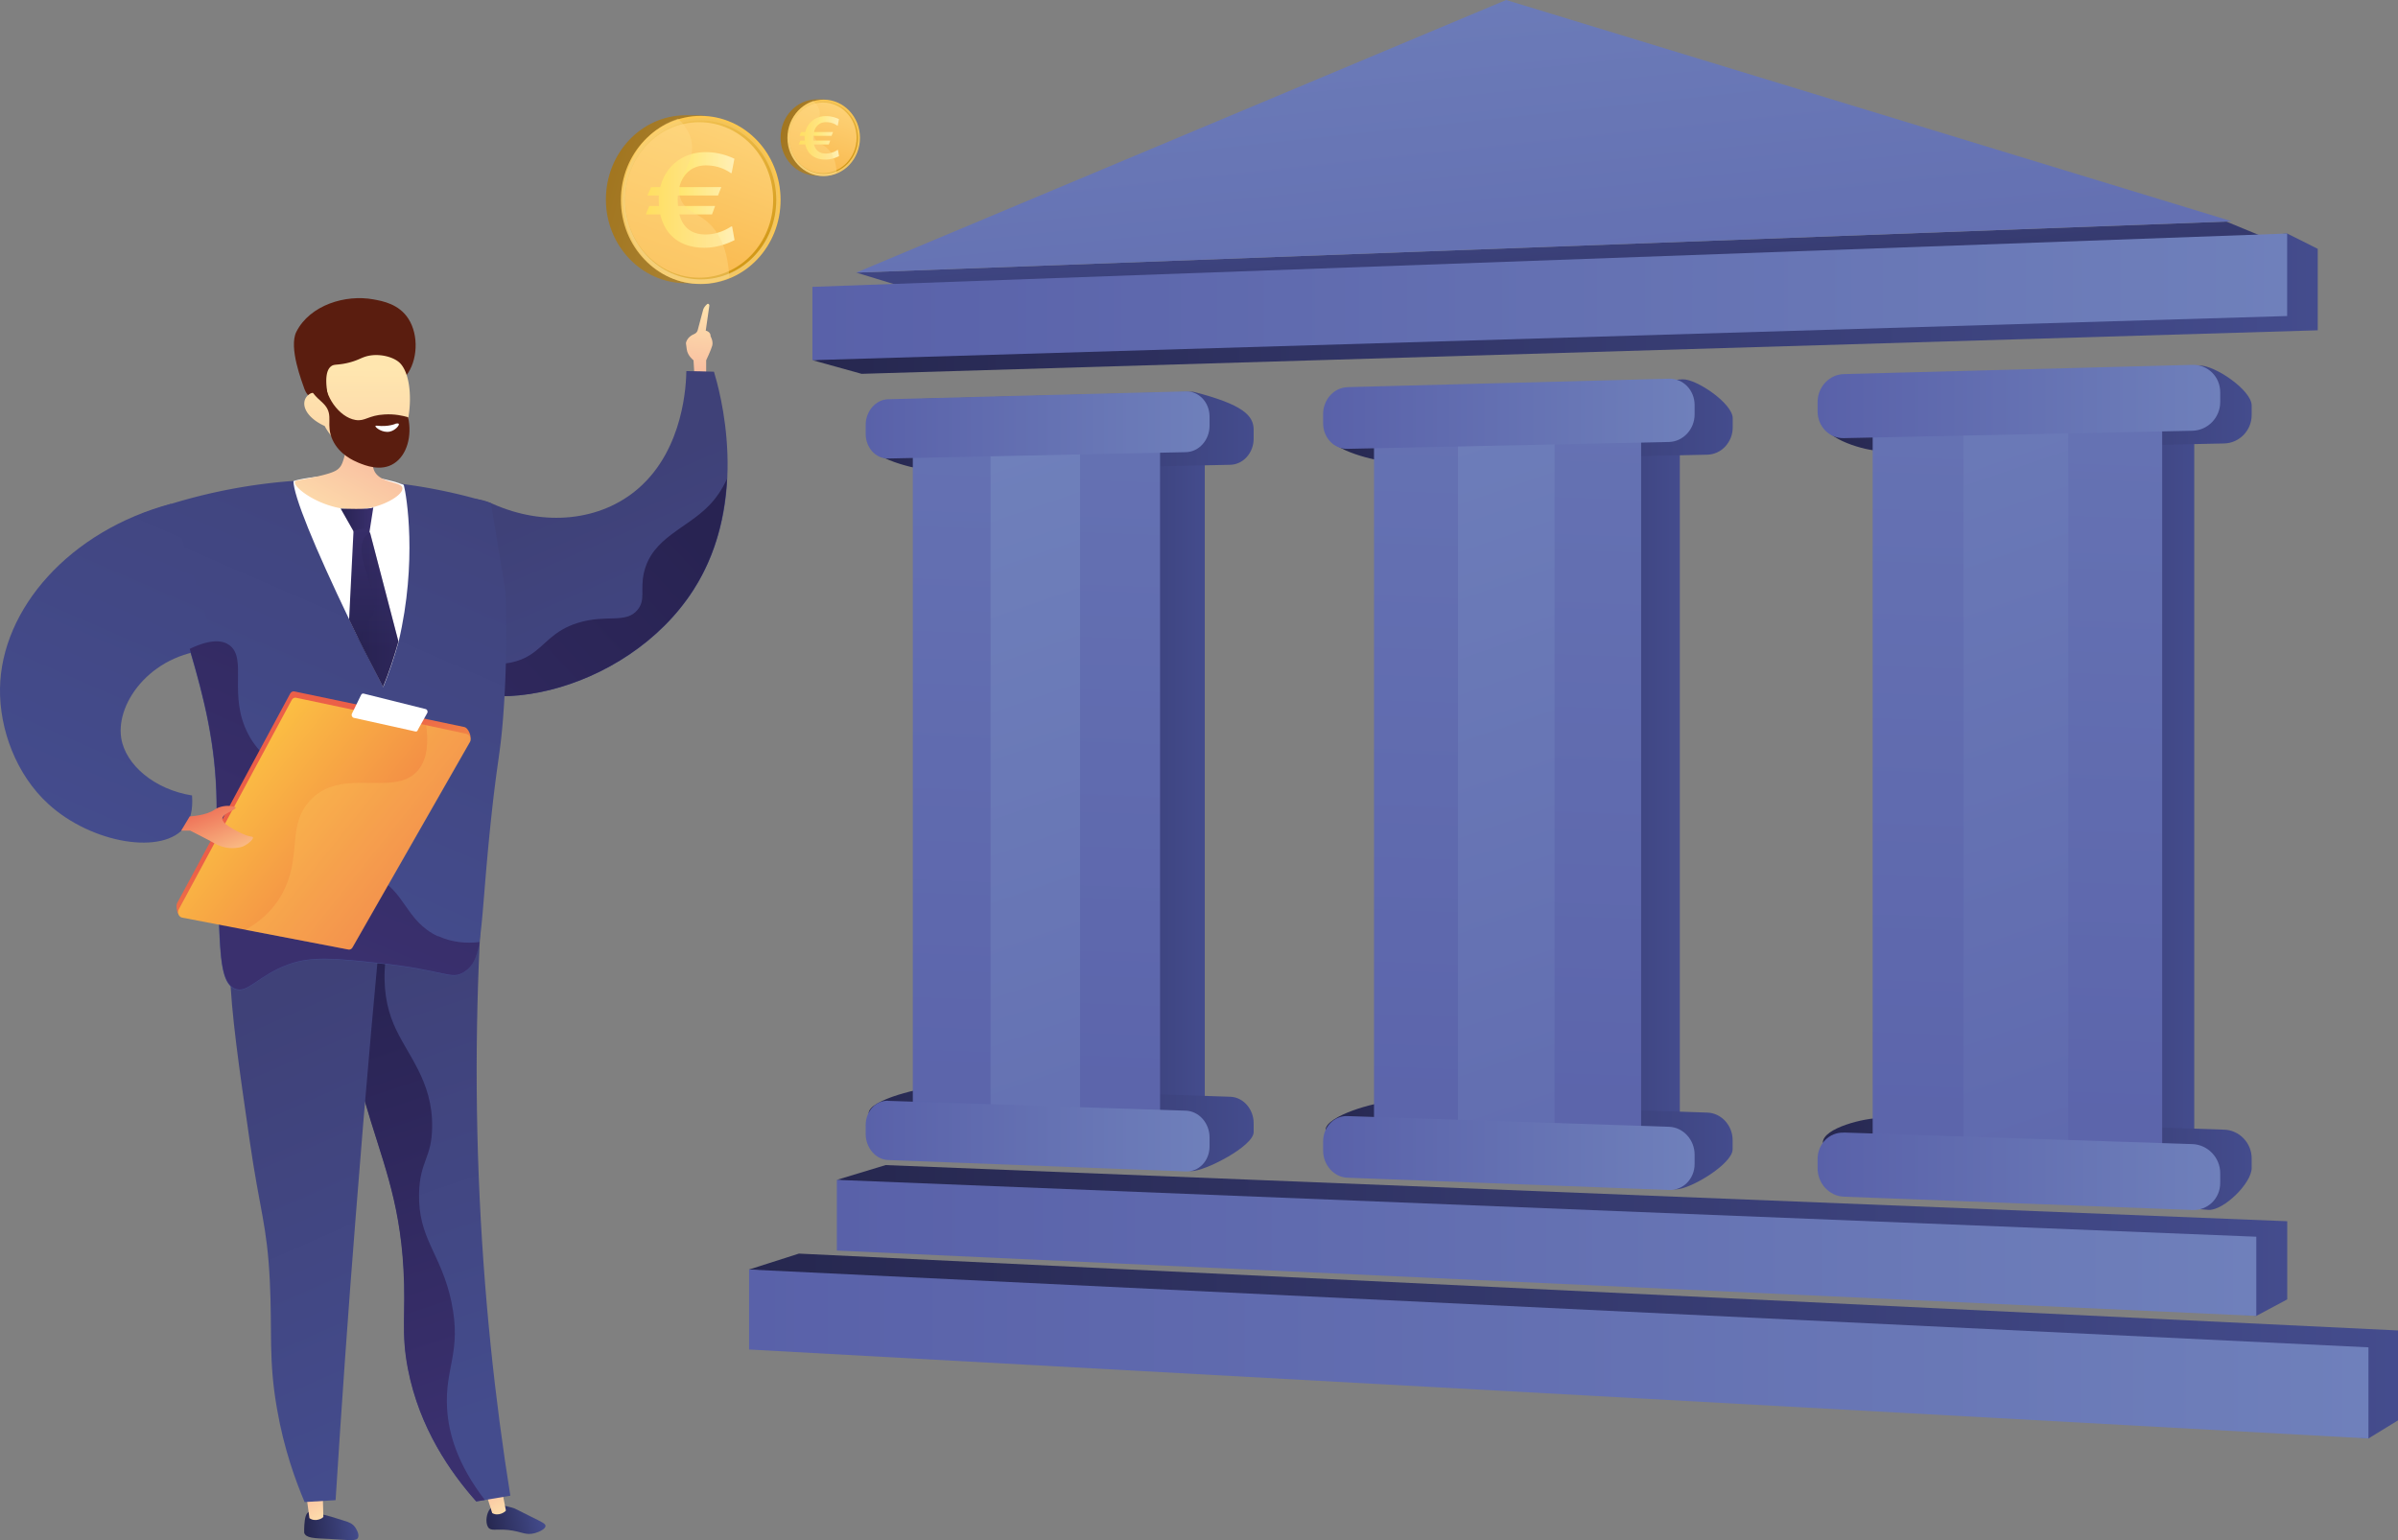 <svg xmlns="http://www.w3.org/2000/svg" width="537" height="345" fill="none"><rect width="100%" height="100%" fill="#808080" stroke="none"/><g clip-path="url(#a)"><path fill="url(#b)" d="m427.361 257.826 64.011 2.282V92.24l-64.011 1.52v164.066Z"/><path fill="url(#c)" d="m447.482 258.528 23.165.839V92.727l-23.165.566v165.235Z"/><path fill="url(#d)" d="m192.939 83.739 326.087-9.749V55.741l-6.85-3.431-330.244 28.368 11.007 3.06Z"/><path fill="url(#e)" d="m187.397 264.299 317.871 30.474 6.928-3.705V273.56l-313.871-12.575-10.928 3.314Z"/><path fill="url(#f)" d="m167.744 284.381 362.64 37.843 6.616-4.055v-20.14l-358.093-17.216-11.163 3.568Z"/><path fill="url(#g)" d="m202.619 64.379 304.21-11.328-8.255-3.412-306.825 11.425 10.87 3.315Z"/><path fill="url(#h)" d="m420.999 86.82 71.564-4.933c3.396-.098 11.67 5.517 11.67 8.949v2.144c0 3.432-2.751 6.278-6.147 6.356l-77.087 1.638c-3.201.078-12.431-2.69-12.431-6.024l6.635-1.97c0-3.334 2.595-6.102 5.796-6.18v.02Z"/><path fill="url(#i)" d="m420.999 250.495 77.087 2.554c3.396.117 6.147 2.984 6.147 6.434v2.145c0 3.432-6.264 9.534-9.64 9.398l-73.594-6.356c-3.201-.117-5.796-2.925-5.796-6.259l-7.006-2.437c0-3.334 9.601-5.596 12.802-5.498v.019Z"/><path fill="url(#j)" d="m317.098 253.888 59.073 2.105V94.988l-59.073 1.404v157.496Z"/><path fill="url(#k)" d="m335.676 254.551 21.37.76V95.437l-21.37.507V254.55Z"/><path fill="url(#l)" d="m311.223 89.724 65.593-4.757c3.122-.078 11.202 5.42 11.202 8.715v2.067c0 3.295-2.537 6.024-5.66 6.102l-71.115 1.521c-2.966.059-13.583-2.632-13.583-5.83l8.216-1.871c0-3.198 2.401-5.869 5.367-5.947h-.02Z"/><path fill="url(#m)" d="m311.223 246.869 71.116 2.359c3.122.097 5.659 2.866 5.659 6.161v2.067c0 3.295-9.66 9.085-12.802 8.968l-63.992-5.927c-2.966-.117-5.367-2.807-5.367-6.005l-8.997-1.345c0-3.198 11.398-6.376 14.364-6.278h.019Z"/><path fill="url(#n)" d="m215.128 250.242 54.664 1.95V97.523l-54.664 1.306v151.413Z"/><path fill="url(#o)" d="m232.322 250.866 19.789.702V97.952l-19.789.468v152.446Z"/><path fill="url(#p)" d="m201.35 89.49 65.827-1.735c11.221 2.847 13.563 5.343 13.563 8.52v1.99c0 3.177-2.342 5.79-5.23 5.848l-65.826 1.404c-2.752.058-14.383-2.515-14.383-5.596l9.426-1.813c0-3.08 2.224-5.634-3.357-8.637l-.02.02Z"/><path fill="url(#q)" d="m209.684 243.496 65.826 2.184c2.888.097 5.23 2.749 5.23 5.927v1.988c0 3.178-11.046 8.833-13.934 8.735l-57.122-5.693c-2.752-.098-4.957-2.691-4.957-5.771l-10.207-1.482c0-3.08 12.431-5.946 15.183-5.849l-.019-.039Z"/><path fill="url(#r)" d="m419.36 261.102 64.831 2.3V89.276l-64.831 1.54v170.286Z"/><path fill="url(#s)" d="m439.714 261.823 23.458.838V89.783l-23.458.546v171.494Z"/><path fill="url(#t)" d="m181.932 80.678 330.244-9.885V52.31L181.932 64.26v16.417Z"/><path fill="url(#u)" d="m187.397 280.131 317.871 14.642v-17.742l-317.871-12.732v15.832Z"/><path fill="url(#v)" d="m167.744 302.298 362.64 19.926v-20.413l-362.64-17.43v17.917Z"/><path fill="url(#w)" d="m191.749 61.064 308.074-11.483L337.277 0 191.749 61.064Z"/><path fill="url(#x)" d="m412.9 83.797 78.063-2.066c3.434-.098 6.225 2.651 6.225 6.141v2.184c0 3.49-2.791 6.356-6.225 6.434L412.9 98.147c-3.24.078-5.874-2.612-5.874-5.985v-2.106c0-3.373 2.634-6.18 5.874-6.258Z"/><path fill="url(#y)" d="m412.9 253.693 78.063 2.593c3.434.117 6.225 3.022 6.225 6.512v2.184c0 3.489-2.791 6.2-6.225 6.063l-78.063-2.983c-3.24-.117-5.874-2.963-5.874-6.336v-2.106c0-3.373 2.634-6.025 5.874-5.908v-.019Z"/><path fill="url(#z)" d="m307.691 257.105 59.816 2.144V92.064l-59.816 1.423v163.618Z"/><path fill="url(#A)" d="m326.485 257.787 21.642.78V92.512l-21.642.527v164.748Z"/><path fill="url(#B)" d="m301.719 86.722 72.033-1.891c3.161-.078 5.737 2.554 5.737 5.907v2.087c0 3.334-2.576 6.102-5.737 6.18l-72.033 1.54c-3.005.059-5.425-2.515-5.425-5.751v-2.028c0-3.237 2.42-5.947 5.425-6.025v-.019Z"/><path fill="url(#C)" d="m301.719 250.008 72.033 2.398c3.161.098 5.737 2.905 5.737 6.239v2.086c0 3.334-2.576 5.947-5.737 5.83l-72.033-2.749c-3.005-.117-5.425-2.847-5.425-6.083v-2.028c0-3.236 2.42-5.79 5.425-5.693Z"/><path fill="url(#D)" d="m204.414 253.439 55.366 1.97V94.638l-55.366 1.306v157.495Z"/><path fill="url(#E)" d="m221.822 254.044 20.043.721V95.067l-20.043.468v158.509Z"/><path fill="url(#F)" d="m198.891 89.432 66.666-1.755c2.927-.078 5.308 2.457 5.308 5.674v2.008c0 3.217-2.381 5.869-5.308 5.927l-66.666 1.423c-2.771.059-5.035-2.417-5.035-5.537v-1.95c0-3.119 2.245-5.712 5.035-5.79Z"/><path fill="url(#G)" d="m198.891 246.596 66.666 2.203c2.927.097 5.308 2.788 5.308 5.985v2.009c0 3.217-2.381 5.732-5.308 5.615l-66.666-2.554c-2.771-.098-5.035-2.73-5.035-5.849v-1.95c0-3.12 2.245-5.576 5.035-5.479v.02Z"/></g><path fill="url(#H)" d="M171.445 44.581c0 10.227-5.395 18.588-15.078 18.865H153.6c-9.891 0-17.915-8.396-17.915-18.761 0-10.4 7.955-18.83 17.846-18.865h2.628c9.545.345 15.286 8.603 15.286 18.727v.034Z"/><path fill="url(#I)" d="M156.92 63.62c9.891 0 17.88-8.431 17.88-18.831s-8.024-18.83-17.88-18.83c-9.857 0-17.88 8.43-17.88 18.83 0 10.4 8.023 18.83 17.88 18.83Z"/><path fill="url(#J)" d="M156.92 63.135c9.614 0 17.43-8.223 17.43-18.346 0-10.124-7.816-18.347-17.43-18.347-9.615 0-17.431 8.223-17.431 18.346 0 10.124 7.816 18.347 17.431 18.347Z" opacity=".3"/><path fill="url(#K)" d="M156.92 62.582c9.338 0 16.912-7.947 16.912-17.794 0-9.847-7.574-17.794-16.912-17.794s-16.912 7.947-16.912 17.794c0 9.847 7.574 17.794 16.912 17.794Z"/><path fill="url(#L)" d="M156.574 62.202c9.13 0 16.566-7.808 16.566-17.413s-7.401-17.414-16.566-17.414-16.566 7.809-16.566 17.414 7.401 17.413 16.566 17.413Z"/><path fill="url(#M)" d="m163.94 50.696.554 3.076c-1.833.967-4.219 1.727-6.744 1.727-5.534 0-8.854-2.937-9.891-7.463h-3.251l.795-1.9h2.179a16.526 16.526 0 0 1-.069-1.348c0-.345 0-.69.034-1.002h-2.559l.796-1.866h2.075c1.141-4.664 5.014-7.843 10.168-7.843 2.351 0 4.599.588 6.432 1.486l-.622 3.213h-.173c-1.695-1.174-3.562-1.727-5.568-1.727-3.113 0-5.188 1.865-5.983 4.871h9.407l-.727 1.866h-8.992c-.034.311-.034.657-.034 1.002 0 .45.034.933.069 1.348h8.3l-.691 1.9h-7.298c.726 2.799 2.594 4.492 5.88 4.492 1.798 0 3.908-.588 5.706-1.797h.173l.034-.035Z"/><path fill="#FFDD89" d="M152.32 44.304c-1.28-4.25 3.32-7.324 2.594-12.3-.312-2.176-1.557-3.973-3.078-5.424-7.194 2.315-12.416 9.57-12.416 18.174 0 10.434 7.781 18.864 17.292 18.83 2.352 0 4.565-.518 6.606-1.451-.312-6.047-2.075-9.433-3.943-11.506-2.905-3.144-6.087-3.11-7.055-6.357v.034Z" opacity=".4"/><path fill="url(#N)" d="M191.055 30.786c0 4.649-2.453 8.45-6.854 8.575h-1.258c-4.496 0-8.143-3.816-8.143-8.528 0-4.727 3.616-8.56 8.111-8.575h1.195c4.339.157 6.949 3.91 6.949 8.512v.016Z"/><path fill="url(#O)" d="M184.452 39.44c4.496 0 8.127-3.832 8.127-8.56 0-4.727-3.647-8.559-8.127-8.559s-8.127 3.832-8.127 8.56c0 4.727 3.647 8.559 8.127 8.559Z"/><path fill="url(#P)" d="M184.452 39.22c4.37 0 7.923-3.738 7.923-8.34 0-4.601-3.553-8.34-7.923-8.34s-7.923 3.739-7.923 8.34c0 4.602 3.553 8.34 7.923 8.34Z" opacity=".3"/><path fill="url(#Q)" d="M184.452 38.968c4.244 0 7.687-3.612 7.687-8.088 0-4.476-3.443-8.088-7.687-8.088-4.245 0-7.687 3.612-7.687 8.088 0 4.476 3.442 8.088 7.687 8.088Z"/><path fill="url(#R)" d="M184.295 38.795c4.15 0 7.53-3.549 7.53-7.915s-3.364-7.915-7.53-7.915-7.53 3.55-7.53 7.915c0 4.366 3.364 7.915 7.53 7.915Z"/><path fill="url(#S)" d="m187.643 33.566.252 1.397c-.834.44-1.918.786-3.066.786-2.515 0-4.024-1.335-4.496-3.393h-1.477l.361-.864h.99a7.946 7.946 0 0 1-.031-.612c0-.157 0-.314.016-.455h-1.164l.362-.849h.943c.519-2.12 2.28-3.564 4.622-3.564 1.069 0 2.091.267 2.924.675l-.283 1.46h-.079a4.343 4.343 0 0 0-2.531-.785c-1.414 0-2.358.848-2.719 2.215h4.276l-.33.848h-4.088c-.015.14-.015.298-.015.455 0 .204.015.424.031.613h3.773l-.315.863h-3.316c.33 1.272 1.179 2.042 2.672 2.042.817 0 1.776-.267 2.594-.817h.078l.016-.015Z"/><path fill="#FFDD89" d="M182.361 30.66c-.582-1.931 1.509-3.33 1.179-5.59-.141-.99-.707-1.807-1.399-2.466-3.27 1.052-5.644 4.35-5.644 8.26 0 4.743 3.537 8.575 7.86 8.56a7.17 7.17 0 0 0 3.003-.66c-.141-2.748-.943-4.288-1.792-5.23-1.321-1.429-2.767-1.413-3.207-2.89v.016Z" opacity=".4"/><g clip-path="url(#T)"><path fill="url(#U)" d="m155.541 84.64-.237-3.933s-1.321-.995-1.51-2.417l-.189-1.422s.142-1.327 1.841-2.038c.378-.142.708-.474.803-.9.33-1.28 1.038-3.933 1.227-4.597.142-.426.472-.853.85-1.185.236-.237.566 0 .519.332l-.803 5.592s1.133.19 1.086 1.28c0 0 .614.995.378 2.037-.283 1.043-1.369 3.318-1.369 3.318v4.028l-2.596-.047v-.048Z"/><path fill="url(#V)" d="M91.389 123.121c.991-4.265 3.635-7.867 7.27-9.81 3.634-1.99 7.883-2.18 11.612-.474 11.66 5.213 24.263 3.886 32.666-3.412 10.338-8.957 10.715-23.742 10.763-26.301 2.077 0 4.106.095 6.183.142 1.181 3.933 8.356 28.671-4.531 48.811-15.011 23.506-50.368 30.946-61.556 16.54-5.05-6.493-4.484-16.587-2.454-25.496h.047Z"/><path fill="url(#W)" d="M68.825 338.934c-.614.711-.661 2.417-.708 3.507v.9c.377 1.232 2.313 1.232 5.428 1.375 4.862.237 6.326.616 6.656-.332.33-.853-.613-2.18-.708-2.322-.566-.758-1.227-1.043-2.454-1.422-2.314-.758-3.871-1.185-4.343-1.279-2.974-.759-3.446-.901-3.871-.427Z"/><path fill="url(#X)" d="m72.224 332.868.188 6.919c-.141.332-1.84 1.232-3.115.284l-.944-6.871 3.87-.332Z"/><path fill="url(#Y)" d="M109.752 337.986c-.85 1.043-1.086 3.033-.472 4.076.613.995 1.699.379 4.531.663 3.069.332 3.824 1.28 5.948.711.85-.237 2.36-.853 2.408-1.611 0-.521-.756-.853-3.258-2.085-3.54-1.754-3.54-1.848-4.295-2.038-1.888-.521-3.824-1.043-4.91.332l.048-.048Z"/><path fill="url(#Z)" d="m112.018 331.826 1.274 6.539c-.142.332-1.747 1.375-3.068.569l-2.03-6.397 3.824-.711Z"/><path fill="url(#aa)" d="M108.76 190.841c-1.793 21.562-2.596 45.968-1.557 72.648 1.038 26.349 3.682 50.328 7.08 71.559-2.549.427-5.051.853-7.6 1.28-5.711-6.398-12.745-16.35-15.294-29.666-1.605-8.246-.425-12.322-.991-22.368-.897-15.971-4.957-24.691-8.733-37.865-3.4-11.847-7.128-29.097-7.836-51.702 11.66-1.28 23.319-2.607 34.979-3.886h-.048Z"/><path fill="url(#ab)" d="M101.113 291.734c-2.313-11.042-7.505-14.122-7.27-24.453.19-7.298 2.833-7.772 2.927-14.739.19-10.567-5.806-16.396-8.638-23.173-3.021-7.156-3.777-18.482 5.853-36.917-6.75.758-13.453 1.517-20.204 2.275.709 22.652 4.438 39.902 7.837 51.702 3.776 13.175 7.836 21.894 8.732 37.865.567 10.046-.613 14.074.992 22.368 2.596 13.316 9.582 23.221 15.294 29.666.661-.095 1.275-.237 1.936-.332-6.137-7.961-8.12-14.88-8.45-20.472-.567-9.099 3.304-12.654.991-23.743v-.047Z"/><path fill="url(#ac)" d="M87.046 188.993c-2.69 27.391-5.193 55.304-7.411 83.785-1.7 21.325-3.163 42.414-4.485 63.265l-6.939.427c-1.982-4.692-4.626-11.848-6.184-20.899-1.935-10.995-1.038-17.345-1.605-28.624-.613-12.653-2.218-15.496-4.531-31.561-4.72-32.604-7.128-48.907.377-58.337 2.455-3.08 9.96-10.663 30.778-7.962v-.094Z"/><path fill="url(#ad)" d="M162.857 107.15c-1.18 2.607-2.596 4.55-4.012 6.019-5.098 5.308-12.793 7.251-14.634 15.07-.897 3.933.425 6.066-1.416 8.34-2.596 3.223-6.939.948-13.359 2.939-5.712 1.753-7.364 5.118-10.81 7.25-4.673 2.891-12.792 3.649-28.087-5.213.614 2.607 1.652 4.976 3.21 7.062 11.188 14.406 46.544 6.966 61.556-16.54 5.192-8.103 7.08-16.965 7.505-24.927h.047Z"/><path fill="url(#ae)" d="M31.816 115.064c10.952-4.028 27.662-8.435 48.055-7.535a121.156 121.156 0 0 1 30.069 5.166l3.258 19.761c.236 6.588.33 15.544-.378 26.112-.708 10.568-1.369 10.71-2.927 25.638-2.549 24.311-1.51 30.661-5.995 33.6-2.926 1.895-4.012-.38-19.023-1.991-10.055-1.09-15.2-1.564-20.299.285-6.939 2.559-9.252 6.776-12.131 5.402-2.738-1.327-3.116-6.445-3.446-15.354-.52-13.791-.472-23.127-.52-26.491-.236-15.355-3.823-27.107-8.45-42.13a216.077 216.077 0 0 0-8.26-22.368l.047-.095Z"/><path fill="url(#af)" d="M43.004 178.188c.236 3.222-.378 5.402-1.464 6.871-4.767 6.635-21.053 3.934-30.73-4.976C3.635 173.544-.142 163.355 0 154.208c.283-17.818 15.578-35.305 38.33-41.371 3.352 10.9 6.75 21.752 10.102 32.652-14.02.237-22.564 11.658-21.29 19.809.945 6.066 7.506 11.563 15.862 12.89Z"/><path fill="url(#ag)" d="M98.092 209.749c-7.364-3.412-7.364-10.425-14.256-13.364-9.819-4.17-20.723 5.545-22.422 2.844-1.747-2.796 11.234-11.421 9.488-19.951-1.369-6.777-10.432-5.545-15.294-14.786-4.627-8.767-.142-16.871-4.202-19.951-1.463-1.09-4.06-1.517-8.922.805 3.4 11.516 5.854 21.658 6.043 34.216 0 3.365 0 12.7.519 26.491.33 8.909.66 14.027 3.446 15.354 2.88 1.375 5.193-2.891 12.132-5.402 5.098-1.848 10.243-1.375 20.298-.285 15.011 1.612 16.097 3.886 19.023 1.991 1.936-1.232 2.833-3.081 3.446-6.682-3.021.332-6.183.095-9.252-1.327l-.047.047Z"/><path fill="#fff" d="M65.71 107.719c0 3.317 4.626 14.643 12.556 31.182 2.218 4.597 4.815 9.621 7.553 15.023 1.416-3.459 2.502-6.871 3.446-10.189 4.248-18.008 1.746-32.888 1.18-35.021 0-.189-.661-.332-.661-.332-9.394-3.364-21.573-1.469-24.075-.616v-.047Z"/><path fill="url(#ah)" d="M78.55 92.27a48.031 48.031 0 0 1-1.181 9.004c-.567 2.37-.897 2.986-1.322 3.46-.613.71-1.557 1.326-6.75 2.369-2.832.569-3.163.521-3.257.853-.378 1.422 6.986 6.872 14.917 6.113 4.862-.474 9.346-3.175 9.157-4.739-.189-1.564-5.05-.995-6.325-3.933-.897-2.038.377-4.739 1.794-7.014-1.133-2.653-5.854-3.46-6.987-6.113h-.047Z"/><path fill="#5A1D0F" d="M91.011 84.072c2.455-3.176 2.88-8.91.425-12.701-2.124-3.27-5.712-3.933-7.836-4.313-6.184-1.137-14.161 1.233-17.23 7.251-1.794 3.554 1.322 11.374 1.794 12.795.567 1.564 1.652 2.18 2.644 3.412 1.368 1.706 3.493 4.408 6.986 8.957.33-1.28.85-2.796 1.652-4.454.283-.664 1.51-3.128 3.21-5.166 3.446-4.075 6.042-2.701 8.355-5.734v-.047Z"/><path fill="url(#ai)" d="M72.743 95.493s3.73 7.487 11.896 7.392c7.316-.094 9.252-17.676 4.767-21.704-1.51-1.327-4.579-2.038-7.128-1.422-1.51.38-2.077.995-4.531 1.564-2.313.521-2.927.19-3.635.758-.897.711-1.605 2.607-.425 7.82-1.322-1.612-2.974-2.275-4.154-1.754a2.915 2.915 0 0 0-1.038.948c-1.133 1.943.471 4.644 4.248 6.35v.048Z"/><path fill="#5A1D0F" d="M73.829 81.038c.33.285-.803 1.66-.992 3.65-.33 3.885 3.069 8.767 6.75 9.383 2.172.379 2.88-1.043 6.515-1.232 2.266-.143 4.107.284 5.287.616.944 4.312-.33 8.53-3.116 10.331-2.926 1.943-6.514.474-8.024-.143-.992-.426-4.202-1.753-5.76-5.07-1.604-3.46.237-5.403-1.699-7.772-.991-1.185-2.313-1.801-3.493-4.076-.33-.616-.52-1.184-.66-1.516 1.982-2.038 4.625-4.597 5.097-4.123l.095-.047Z"/><path fill="#fff" d="M88.698 94.876s-1.605.806-4.343.474c-.141 0-.283 0-.283.095-.094.284 1.605 1.611 3.257 1.232 1.18-.284 2.125-1.374 1.983-1.706-.047-.142-.33-.142-.567-.095h-.047Z"/><path fill="url(#aj)" d="m83.6 113.643-.85 5.45h-3.54l-2.927-5.166s6.75.285 7.317-.284Z"/><path fill="url(#ak)" d="M78.219 138.902c.66 1.374 1.369 2.796 2.077 4.265 1.652 3.364 3.587 6.966 5.475 10.71 1.417-3.46 2.502-6.872 3.447-10.189l-6.326-24.264-.189-.379s-.047-.047-.047-.095c-.472-1.089-3.493 0-3.493 0l-.992 19.904.048.048Z"/><path fill="url(#al)" d="M80.296 143.167c1.652 3.364 3.587 6.966 5.475 10.71 1.417-3.46 2.502-6.872 3.447-10.189l-6.326-24.264c-.614.142-2.03.853-1.888 4.171.236 4.265 4.437 11.8 2.077 14.785-.944 1.185-1.983 2.938-2.832 4.739l.047.048Z" opacity=".3" style="mix-blend-mode:multiply"/><path fill="url(#am)" d="m104.032 162.868-38.041-7.971c-.4-.12-.804.098-1.01.472l-25.324 46.947c-.343.671.053 2.772.79 2.895l37.149 5.916c.4.12.758-.112.952-.441l26.721-45.127c.388-.658-.468-2.509-1.237-2.691Z"/><path fill="url(#an)" d="m104.464 164.352-38.117-8.043c-.4-.119-.803.099-1.01.472L40 203.772c-.344.672.056 1.613.736 1.768l37.22 7.146c.4.12.759-.112.953-.441l26.321-46.068c.388-.658-.056-1.613-.825-1.794l.058-.031Z"/><path fill="#fff" d="m93.523 163.571 2.153-3.852c.193-.329 0-.822-.413-.897l-13.826-3.45c-.222-.066-.452.058-.562.267l-2.08 4.261c-.15.342.057.79.412.896l13.798 3.055c.222.066.452-.058.562-.267l-.044-.013Z"/><path fill="#FCC45F" d="M63.68 199.225c3.76-7.824.705-14.54 5.783-19.938 7.226-7.755 19.18-.363 24.32-6.953 1.39-1.76 2.357-4.712 1.648-9.856l9.018 1.92c.77.182 1.183 1.079.827 1.795l-26.318 46.059a.938.938 0 0 1-.953.441l-23.002-4.405c4.545-2.608 7.146-5.845 8.663-9.019l.013-.044Z" opacity=".3"/><path fill="url(#ao)" d="m40.581 186.054 1.903-3.175s3.725-.181 5.587-1.523c1.02-.761 2.837-.94 3.37-.805.531.134 2.527.044.265 1.163-2.26 1.074-2.26 1.879-1.285 2.774.93.895 4.522 2.818 5.852 2.908 1.286.089-1.064 2.103-2.35 2.371-1.285.269-3.458.582-6.118-.984-.975-.582-5.232-2.729-5.232-2.729h-1.992Z"/></g><defs><linearGradient id="c" x1="470.647" x2="447.482" y1="176.037" y2="176.037" gradientUnits="userSpaceOnUse"><stop stop-color="#444C8D"/><stop offset="1" stop-color="#26274F"/></linearGradient><linearGradient id="I" x1="164.355" x2="128.47" y1="33.698" y2="87.491" gradientUnits="userSpaceOnUse"><stop stop-color="#FDC74E"/><stop offset="1" stop-color="#E5C680"/></linearGradient><linearGradient id="d" x1="519.026" x2="181.932" y1="68.024" y2="68.024" gradientUnits="userSpaceOnUse"><stop stop-color="#444C8D"/><stop offset="1" stop-color="#26274F"/></linearGradient><linearGradient id="e" x1="512.196" x2="187.397" y1="277.888" y2="277.888" gradientUnits="userSpaceOnUse"><stop stop-color="#444C8D"/><stop offset="1" stop-color="#26274F"/></linearGradient><linearGradient id="f" x1="537" x2="167.744" y1="301.519" y2="301.519" gradientUnits="userSpaceOnUse"><stop stop-color="#444C8D"/><stop offset="1" stop-color="#26274F"/></linearGradient><linearGradient id="g" x1="346.722" x2="354.163" y1="33.028" y2="102.672" gradientUnits="userSpaceOnUse"><stop stop-color="#444C8D"/><stop offset="1" stop-color="#26274F"/></linearGradient><linearGradient id="h" x1="504.233" x2="408.568" y1="91.46" y2="91.46" gradientUnits="userSpaceOnUse"><stop stop-color="#444C8D"/><stop offset="1" stop-color="#26274F"/></linearGradient><linearGradient id="i" x1="504.233" x2="408.177" y1="260.77" y2="260.77" gradientUnits="userSpaceOnUse"><stop stop-color="#444C8D"/><stop offset="1" stop-color="#26274F"/></linearGradient><linearGradient id="j" x1="376.171" x2="317.098" y1="175.491" y2="175.491" gradientUnits="userSpaceOnUse"><stop stop-color="#444C8D"/><stop offset="1" stop-color="#26274F"/></linearGradient><linearGradient id="k" x1="357.046" x2="335.676" y1="175.374" y2="175.374" gradientUnits="userSpaceOnUse"><stop stop-color="#444C8D"/><stop offset="1" stop-color="#26274F"/></linearGradient><linearGradient id="l" x1="387.998" x2="297.641" y1="94.15" y2="94.15" gradientUnits="userSpaceOnUse"><stop stop-color="#444C8D"/><stop offset="1" stop-color="#26274F"/></linearGradient><linearGradient id="m" x1="387.998" x2="296.86" y1="256.637" y2="256.637" gradientUnits="userSpaceOnUse"><stop stop-color="#444C8D"/><stop offset="1" stop-color="#26274F"/></linearGradient><linearGradient id="n" x1="269.792" x2="215.128" y1="174.867" y2="174.867" gradientUnits="userSpaceOnUse"><stop stop-color="#444C8D"/><stop offset="1" stop-color="#26274F"/></linearGradient><linearGradient id="o" x1="252.111" x2="232.322" y1="174.75" y2="174.75" gradientUnits="userSpaceOnUse"><stop stop-color="#444C8D"/><stop offset="1" stop-color="#26274F"/></linearGradient><linearGradient id="p" x1="280.74" x2="195.301" y1="96.626" y2="96.626" gradientUnits="userSpaceOnUse"><stop stop-color="#444C8D"/><stop offset="1" stop-color="#26274F"/></linearGradient><linearGradient id="q" x1="280.74" x2="194.5" y1="252.894" y2="252.894" gradientUnits="userSpaceOnUse"><stop stop-color="#444C8D"/><stop offset="1" stop-color="#26274F"/></linearGradient><linearGradient id="r" x1="460.674" x2="447.41" y1="-66.289" y2="296.704" gradientUnits="userSpaceOnUse"><stop stop-color="#6F80BB"/><stop offset="1" stop-color="#5961A9"/></linearGradient><linearGradient id="s" x1="404.098" x2="505.911" y1="38.331" y2="334.509" gradientUnits="userSpaceOnUse"><stop stop-color="#6F80BB"/><stop offset="1" stop-color="#5961A9"/></linearGradient><linearGradient id="t" x1="512.176" x2="181.932" y1="66.484" y2="66.484" gradientUnits="userSpaceOnUse"><stop stop-color="#6F80BB"/><stop offset="1" stop-color="#5961A9"/></linearGradient><linearGradient id="u" x1="505.268" x2="187.397" y1="279.546" y2="279.546" gradientUnits="userSpaceOnUse"><stop stop-color="#6F80BB"/><stop offset="1" stop-color="#5961A9"/></linearGradient><linearGradient id="v" x1="530.384" x2="167.744" y1="303.293" y2="303.293" gradientUnits="userSpaceOnUse"><stop stop-color="#6F80BB"/><stop offset="1" stop-color="#5961A9"/></linearGradient><linearGradient id="w" x1="336.672" x2="356.092" y1="-29.928" y2="151.962" gradientUnits="userSpaceOnUse"><stop stop-color="#6F80BB"/><stop offset="1" stop-color="#5961A9"/></linearGradient><linearGradient id="x" x1="497.188" x2="407.026" y1="89.939" y2="89.939" gradientUnits="userSpaceOnUse"><stop stop-color="#6F80BB"/><stop offset="1" stop-color="#5961A9"/></linearGradient><linearGradient id="y" x1="497.188" x2="407.026" y1="262.369" y2="262.369" gradientUnits="userSpaceOnUse"><stop stop-color="#6F80BB"/><stop offset="1" stop-color="#5961A9"/></linearGradient><linearGradient id="z" x1="346.625" x2="333.38" y1="-70.442" y2="292.531" gradientUnits="userSpaceOnUse"><stop stop-color="#6F80BB"/><stop offset="1" stop-color="#5961A9"/></linearGradient><linearGradient id="A" x1="302.246" x2="404.059" y1="73.347" y2="369.525" gradientUnits="userSpaceOnUse"><stop stop-color="#6F80BB"/><stop offset="1" stop-color="#5961A9"/></linearGradient><linearGradient id="B" x1="379.489" x2="296.294" y1="92.668" y2="92.668" gradientUnits="userSpaceOnUse"><stop stop-color="#6F80BB"/><stop offset="1" stop-color="#5961A9"/></linearGradient><linearGradient id="C" x1="379.489" x2="296.294" y1="258.275" y2="258.275" gradientUnits="userSpaceOnUse"><stop stop-color="#6F80BB"/><stop offset="1" stop-color="#5961A9"/></linearGradient><linearGradient id="D" x1="241.24" x2="227.995" y1="-74.283" y2="288.691" gradientUnits="userSpaceOnUse"><stop stop-color="#6F80BB"/><stop offset="1" stop-color="#5961A9"/></linearGradient><linearGradient id="E" x1="208.142" x2="309.935" y1="105.712" y2="401.871" gradientUnits="userSpaceOnUse"><stop stop-color="#6F80BB"/><stop offset="1" stop-color="#5961A9"/></linearGradient><linearGradient id="F" x1="270.865" x2="193.876" y1="95.203" y2="95.203" gradientUnits="userSpaceOnUse"><stop stop-color="#6F80BB"/><stop offset="1" stop-color="#5961A9"/></linearGradient><linearGradient id="G" x1="270.865" x2="193.876" y1="254.511" y2="254.511" gradientUnits="userSpaceOnUse"><stop stop-color="#6F80BB"/><stop offset="1" stop-color="#5961A9"/></linearGradient><linearGradient id="H" x1="205.891" x2="121.552" y1="59.023" y2="35.383" gradientUnits="userSpaceOnUse"><stop stop-color="#BC9E5B"/><stop offset="1" stop-color="#9C6D13"/></linearGradient><linearGradient id="b" x1="491.372" x2="427.361" y1="176.174" y2="176.174" gradientUnits="userSpaceOnUse"><stop stop-color="#444C8D"/><stop offset="1" stop-color="#26274F"/></linearGradient><linearGradient id="J" x1="166.05" x2="155.308" y1="32.074" y2="47.113" gradientUnits="userSpaceOnUse"><stop stop-color="#E0BE71"/><stop offset="1" stop-color="#E5C57E"/></linearGradient><linearGradient id="K" x1="145.68" x2="161.942" y1="14.867" y2="58.239" gradientUnits="userSpaceOnUse"><stop stop-color="#FED168"/><stop offset="1" stop-color="#D29918"/></linearGradient><linearGradient id="L" x1="135.893" x2="168.243" y1="100.347" y2="13.292" gradientUnits="userSpaceOnUse"><stop stop-color="#F49819"/><stop offset="1" stop-color="#FFDE8A"/></linearGradient><linearGradient id="M" x1="144.677" x2="164.528" y1="44.788" y2="44.788" gradientUnits="userSpaceOnUse"><stop stop-color="#FFE144"/><stop offset="1" stop-color="#FFEFB6"/></linearGradient><linearGradient id="N" x1="206.712" x2="168.376" y1="37.351" y2="26.605" gradientUnits="userSpaceOnUse"><stop stop-color="#BC9E5B"/><stop offset="1" stop-color="#9C6D13"/></linearGradient><linearGradient id="O" x1="187.832" x2="171.52" y1="25.839" y2="50.291" gradientUnits="userSpaceOnUse"><stop stop-color="#FDC74E"/><stop offset="1" stop-color="#E5C680"/></linearGradient><linearGradient id="P" x1="188.602" x2="183.719" y1="25.101" y2="31.937" gradientUnits="userSpaceOnUse"><stop stop-color="#E0BE71"/><stop offset="1" stop-color="#E5C57E"/></linearGradient><linearGradient id="Q" x1="179.343" x2="186.735" y1="17.279" y2="36.994" gradientUnits="userSpaceOnUse"><stop stop-color="#FED168"/><stop offset="1" stop-color="#D29918"/></linearGradient><linearGradient id="R" x1="174.894" x2="189.599" y1="56.134" y2="16.564" gradientUnits="userSpaceOnUse"><stop stop-color="#F49819"/><stop offset="1" stop-color="#FFDE8A"/></linearGradient><linearGradient id="S" x1="178.887" x2="187.91" y1="30.88" y2="30.88" gradientUnits="userSpaceOnUse"><stop stop-color="#FFE144"/><stop offset="1" stop-color="#FFEFB6"/></linearGradient><linearGradient id="U" x1="156.91" x2="154.166" y1="67.245" y2="93.326" gradientUnits="userSpaceOnUse"><stop stop-color="#FFE6AF"/><stop offset="1" stop-color="#F4A597"/></linearGradient><linearGradient id="V" x1="161.252" x2="124.712" y1="196.386" y2="112.325" gradientUnits="userSpaceOnUse"><stop stop-color="#444C8D"/><stop offset="1" stop-color="#3F4178"/></linearGradient><linearGradient id="W" x1="80.297" x2="68.308" y1="341.743" y2="342.819" gradientUnits="userSpaceOnUse"><stop stop-color="#444C8D"/><stop offset="1" stop-color="#26274F"/></linearGradient><linearGradient id="X" x1="73.715" x2="66.563" y1="341.603" y2="329.155" gradientUnits="userSpaceOnUse"><stop stop-color="#FFE6AF"/><stop offset="1" stop-color="#F4A597"/></linearGradient><linearGradient id="Y" x1="121.616" x2="109.114" y1="339.356" y2="342.076" gradientUnits="userSpaceOnUse"><stop stop-color="#444C8D"/><stop offset="1" stop-color="#26274F"/></linearGradient><linearGradient id="Z" x1="114.421" x2="106.355" y1="339.812" y2="328.043" gradientUnits="userSpaceOnUse"><stop stop-color="#FFE6AF"/><stop offset="1" stop-color="#F4A597"/></linearGradient><linearGradient id="aa" x1="121.668" x2="88.063" y1="314.042" y2="214.008" gradientUnits="userSpaceOnUse"><stop stop-color="#444C8D"/><stop offset="1" stop-color="#3F4178"/></linearGradient><linearGradient id="ab" x1="114.764" x2="81.207" y1="316.333" y2="216.304" gradientUnits="userSpaceOnUse"><stop stop-color="#3A306E"/><stop offset="1" stop-color="#282352"/></linearGradient><linearGradient id="ac" x1="107.003" x2="64.036" y1="319.859" y2="222.432" gradientUnits="userSpaceOnUse"><stop stop-color="#444C8D"/><stop offset="1" stop-color="#3F4178"/></linearGradient><linearGradient id="ad" x1="35.002" x2="150.188" y1="218.249" y2="113.081" gradientUnits="userSpaceOnUse"><stop stop-color="#3A306E"/><stop offset="1" stop-color="#282352"/></linearGradient><linearGradient id="ae" x1="52.35" x2="108.087" y1="203.683" y2="75.416" gradientUnits="userSpaceOnUse"><stop stop-color="#444C8D"/><stop offset="1" stop-color="#3F4178"/></linearGradient><linearGradient id="af" x1="12.793" x2="68.91" y1="185.154" y2="56.035" gradientUnits="userSpaceOnUse"><stop stop-color="#444C8D"/><stop offset="1" stop-color="#3F4178"/></linearGradient><linearGradient id="ag" x1="62.452" x2="118.997" y1="207.806" y2="77.598" gradientUnits="userSpaceOnUse"><stop stop-color="#3A306E"/><stop offset="1" stop-color="#282352"/></linearGradient><linearGradient id="ah" x1="70.578" x2="88.904" y1="121.551" y2="88.209" gradientUnits="userSpaceOnUse"><stop stop-color="#FFE6AF"/><stop offset="1" stop-color="#F4A597"/></linearGradient><linearGradient id="ai" x1="79.662" x2="79.612" y1="82.604" y2="156.443" gradientUnits="userSpaceOnUse"><stop stop-color="#FFE6AF"/><stop offset="1" stop-color="#F4A597"/></linearGradient><linearGradient id="aj" x1="83.6" x2="76.283" y1="116.344" y2="116.344" gradientUnits="userSpaceOnUse"><stop stop-color="#3A306E"/><stop offset="1" stop-color="#282352"/></linearGradient><linearGradient id="ak" x1="84.355" x2="83.642" y1="113.074" y2="145.394" gradientUnits="userSpaceOnUse"><stop stop-color="#3A306E"/><stop offset="1" stop-color="#282352"/></linearGradient><linearGradient id="al" x1="89.265" x2="80.296" y1="136.674" y2="136.674" gradientUnits="userSpaceOnUse"><stop stop-color="#3A306E"/><stop offset="1" stop-color="#282352"/></linearGradient><linearGradient id="am" x1="87.382" x2="67.27" y1="204.521" y2="177.132" gradientUnits="userSpaceOnUse"><stop stop-color="#FCC243"/><stop offset="1" stop-color="#EB5F48"/></linearGradient><linearGradient id="an" x1="52.466" x2="105.917" y1="168.754" y2="211.509" gradientUnits="userSpaceOnUse"><stop stop-color="#FCC243"/><stop offset="1" stop-color="#EB5F48"/></linearGradient><linearGradient id="ao" x1="53.125" x2="47.045" y1="196.12" y2="180.588" gradientUnits="userSpaceOnUse"><stop stop-color="#FFDF99"/><stop offset="1" stop-color="#EE7057"/></linearGradient><clipPath id="a"><path fill="#fff" d="M537 0H167.744v322.224H537z"/></clipPath><clipPath id="T"><path fill="#fff" d="M0 66.774h162.952V345H0z"/></clipPath></defs></svg>